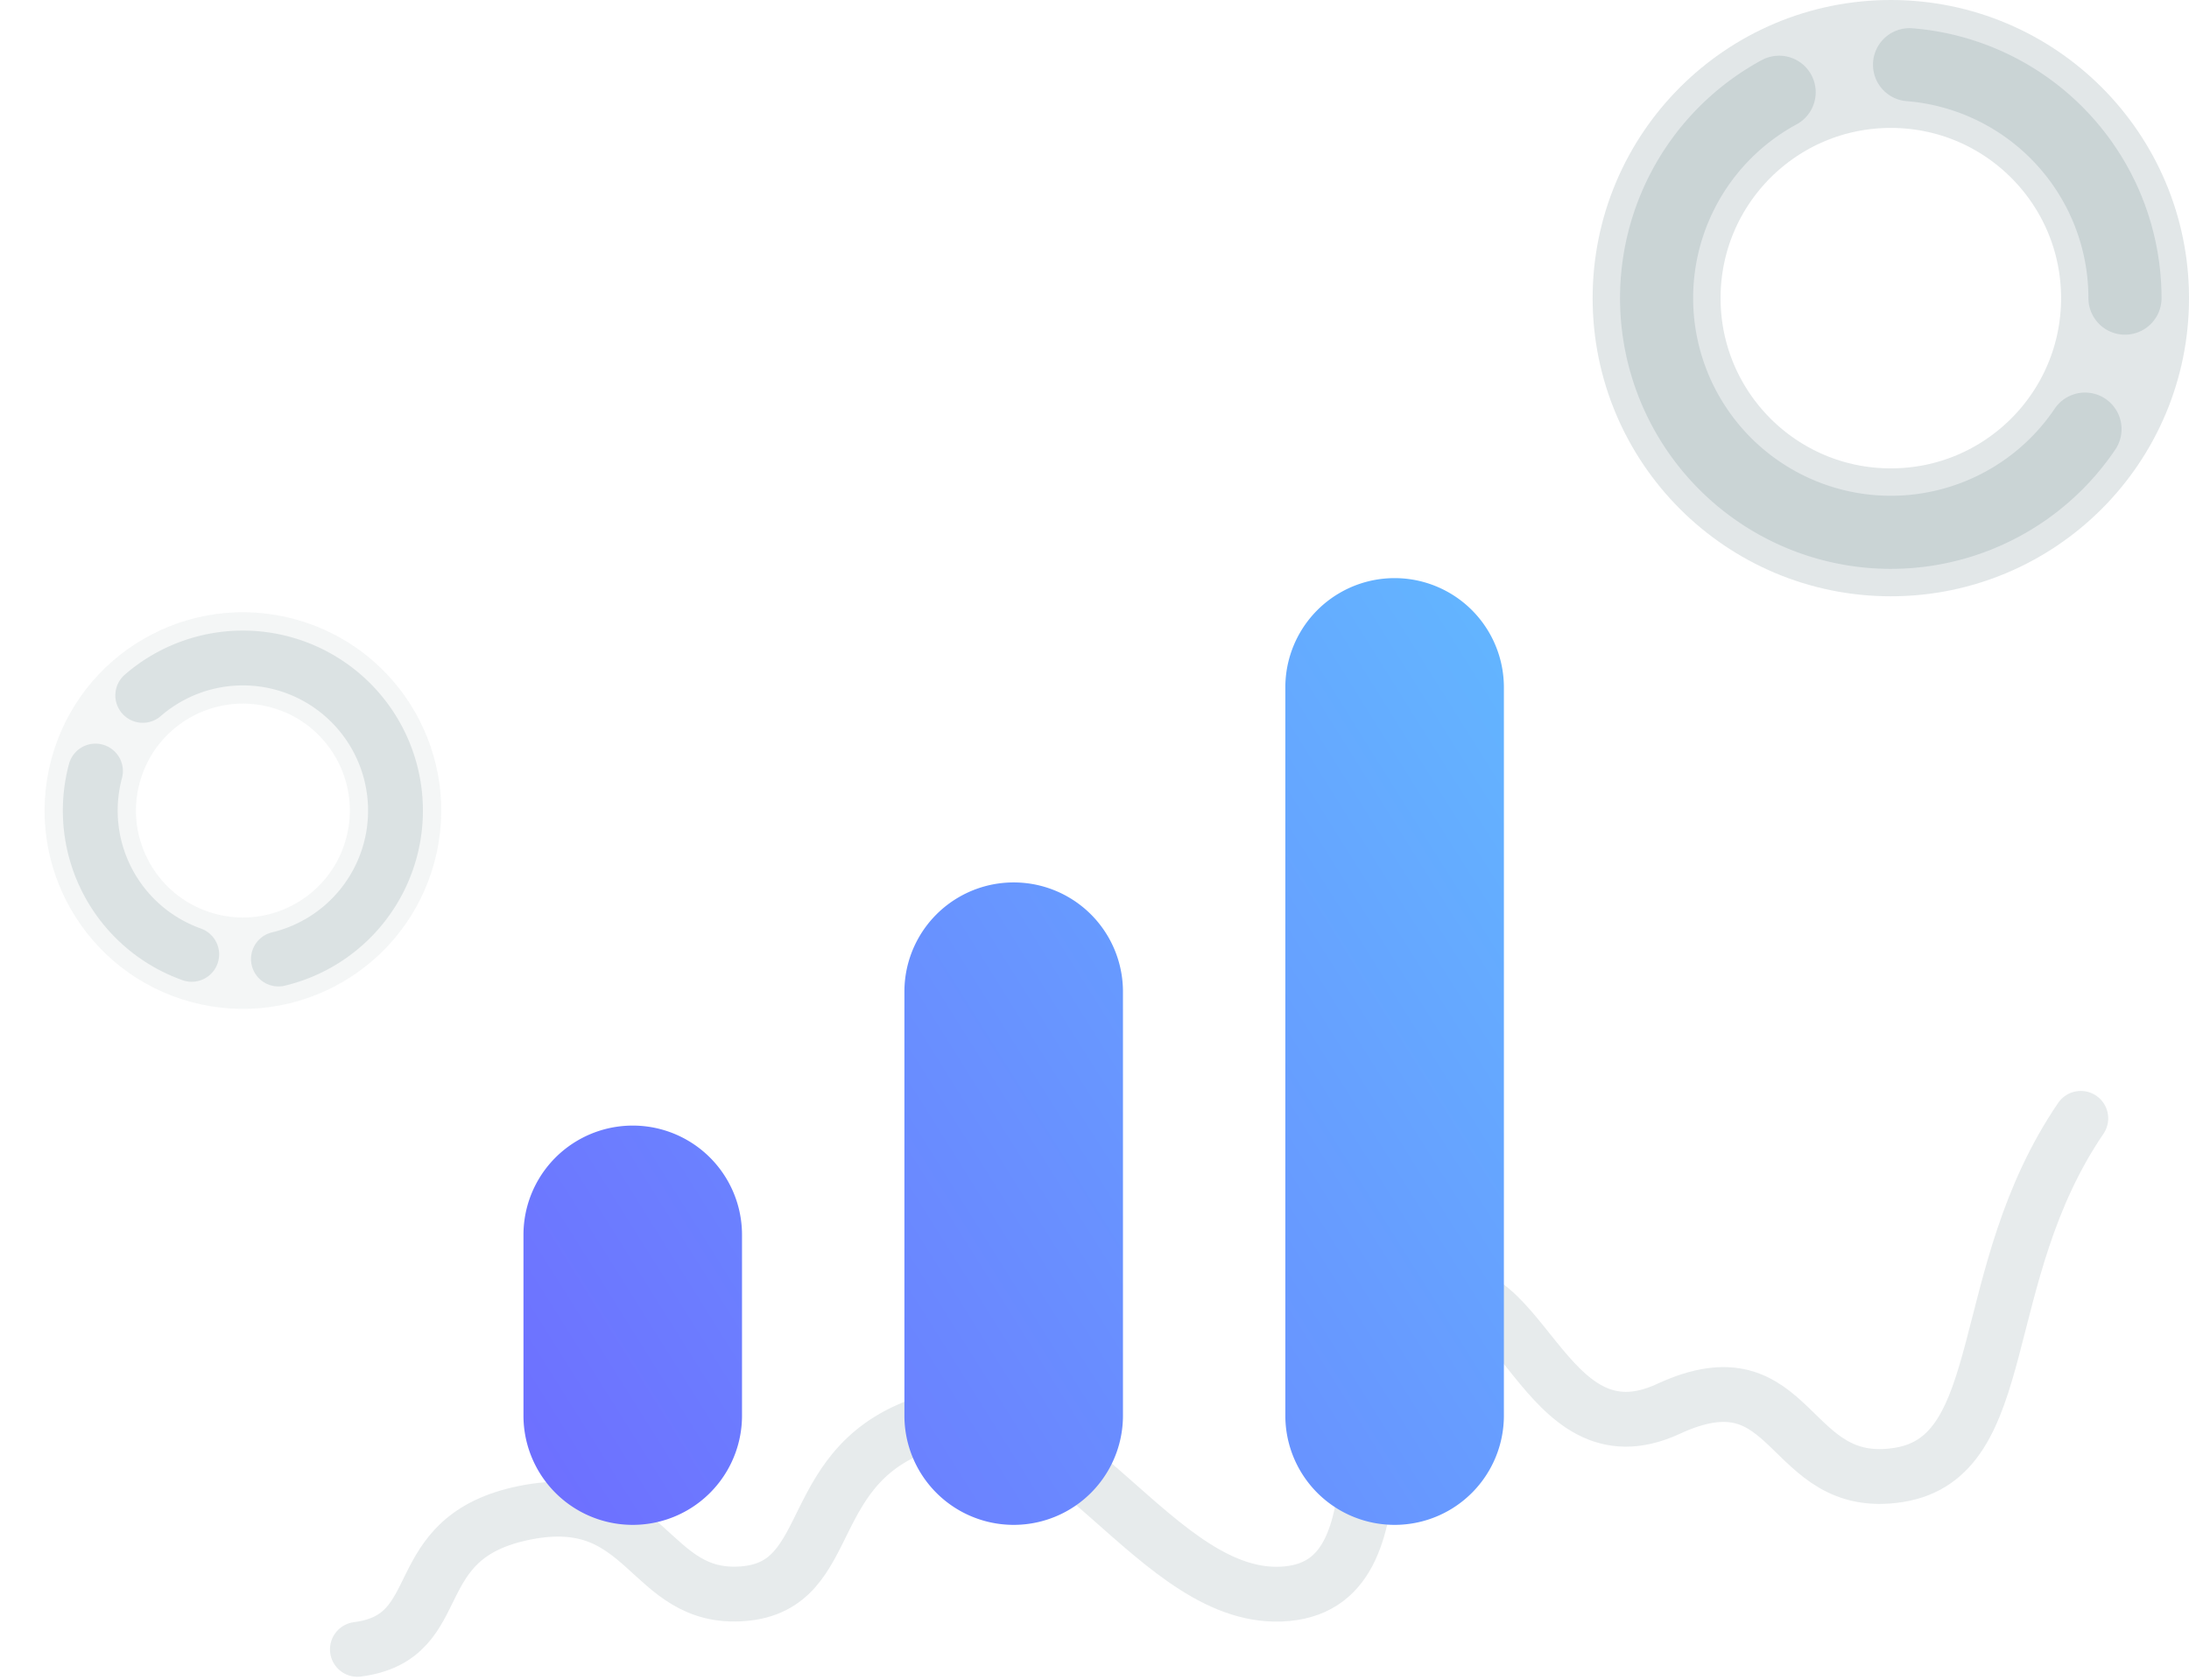 <svg xmlns="http://www.w3.org/2000/svg" xmlns:xlink="http://www.w3.org/1999/xlink" width="119.774" height="91.943" viewBox="0 0 119.774 91.943">
  <defs>
    <linearGradient id="linear-gradient" x1="1" x2="0" y2="1" gradientUnits="objectBoundingBox">
      <stop offset="0" stop-color="#60c8ff"/>
      <stop offset="1" stop-color="#6e6eff"/>
    </linearGradient>
  </defs>
  <g id="analytics" transform="translate(-1288.271 -1527.457)">
    <path id="Pfad_4850" data-name="Pfad 4850" d="M-14901.828-19542.613c5.178-.672,2.439-6.135,9.18-7.48s6.684,4.861,11.939,4.434,3.084-7.256,10.262-9.42,12.32,10.1,19.484,9.42,2.311-13.67,7.574-16.133,6.311,9.25,13.295,6.018,6.37,4.609,12.612,3.613,4.087-10.9,9.953-19.512" transform="translate(16209.654 21160.332)" fill="none" stroke="#02303b" stroke-linecap="round" stroke-width="3" opacity="0.097"/>
    <path id="Pfad_4386" data-name="Pfad 4386" d="M1977.4,4906.88a5.979,5.979,0,0,1-11.958,0v-9.893a5.979,5.979,0,1,1,11.958,0Zm20.844,0a5.979,5.979,0,0,1-11.958,0v-23.2a5.979,5.979,0,0,1,11.958,0Zm20.843,0a5.979,5.979,0,0,1-11.958,0v-39.853a5.979,5.979,0,1,1,11.958,0Z" transform="translate(-648.529 -3301.953)" fill="url(#linear-gradient)"/>
    <circle id="Ellipse_301" data-name="Ellipse 301" cx="12.816" cy="12.816" r="12.816" transform="translate(1378.914 1530.957)" fill="none" stroke="#02303b" stroke-linecap="round" stroke-width="7" opacity="0.117"/>
    <ellipse id="Ellipse_302" data-name="Ellipse 302" cx="8.35" cy="8.351" rx="8.35" ry="8.351" transform="matrix(-0.966, -0.259, 0.259, -0.966, 1307.465, 1582.045)" fill="none" stroke="#02303b" stroke-linecap="round" stroke-width="5" opacity="0.046"/>
    <g id="Gruppe_2805" data-name="Gruppe 2805" transform="translate(232.914 -502.043)" opacity="0.108">
      <path id="Pfad_4851" data-name="Pfad 4851" d="M646.513,1022.768a12.817,12.817,0,1,1-16.736-18.435" transform="translate(522.928 1030.215)" fill="none" stroke="#02303b" stroke-linecap="round" stroke-width="4"/>
      <path id="Pfad_4852" data-name="Pfad 4852" d="M636.912,1002.826A12.816,12.816,0,0,1,648.7,1015.6" transform="translate(522.928 1030.215)" fill="none" stroke="#02303b" stroke-linecap="round" stroke-width="4"/>
    </g>
    <g id="Gruppe_2806" data-name="Gruppe 2806" transform="matrix(-0.966, -0.259, 0.259, -0.966, 1307.472, 1582.02)" opacity="0.102">
      <path id="Pfad_4851-2" data-name="Pfad 4851" d="M15.274,12.012A8.351,8.351,0,1,1,4.369,0" transform="translate(0 0.982)" fill="none" stroke="#02303b" stroke-linecap="round" stroke-width="3"/>
      <path id="Pfad_4852-2" data-name="Pfad 4852" d="M0,0A8.351,8.351,0,0,1,7.683,8.324" transform="translate(9.018 0)" fill="none" stroke="#02303b" stroke-linecap="round" stroke-width="3"/>
    </g>
  </g>
</svg>
